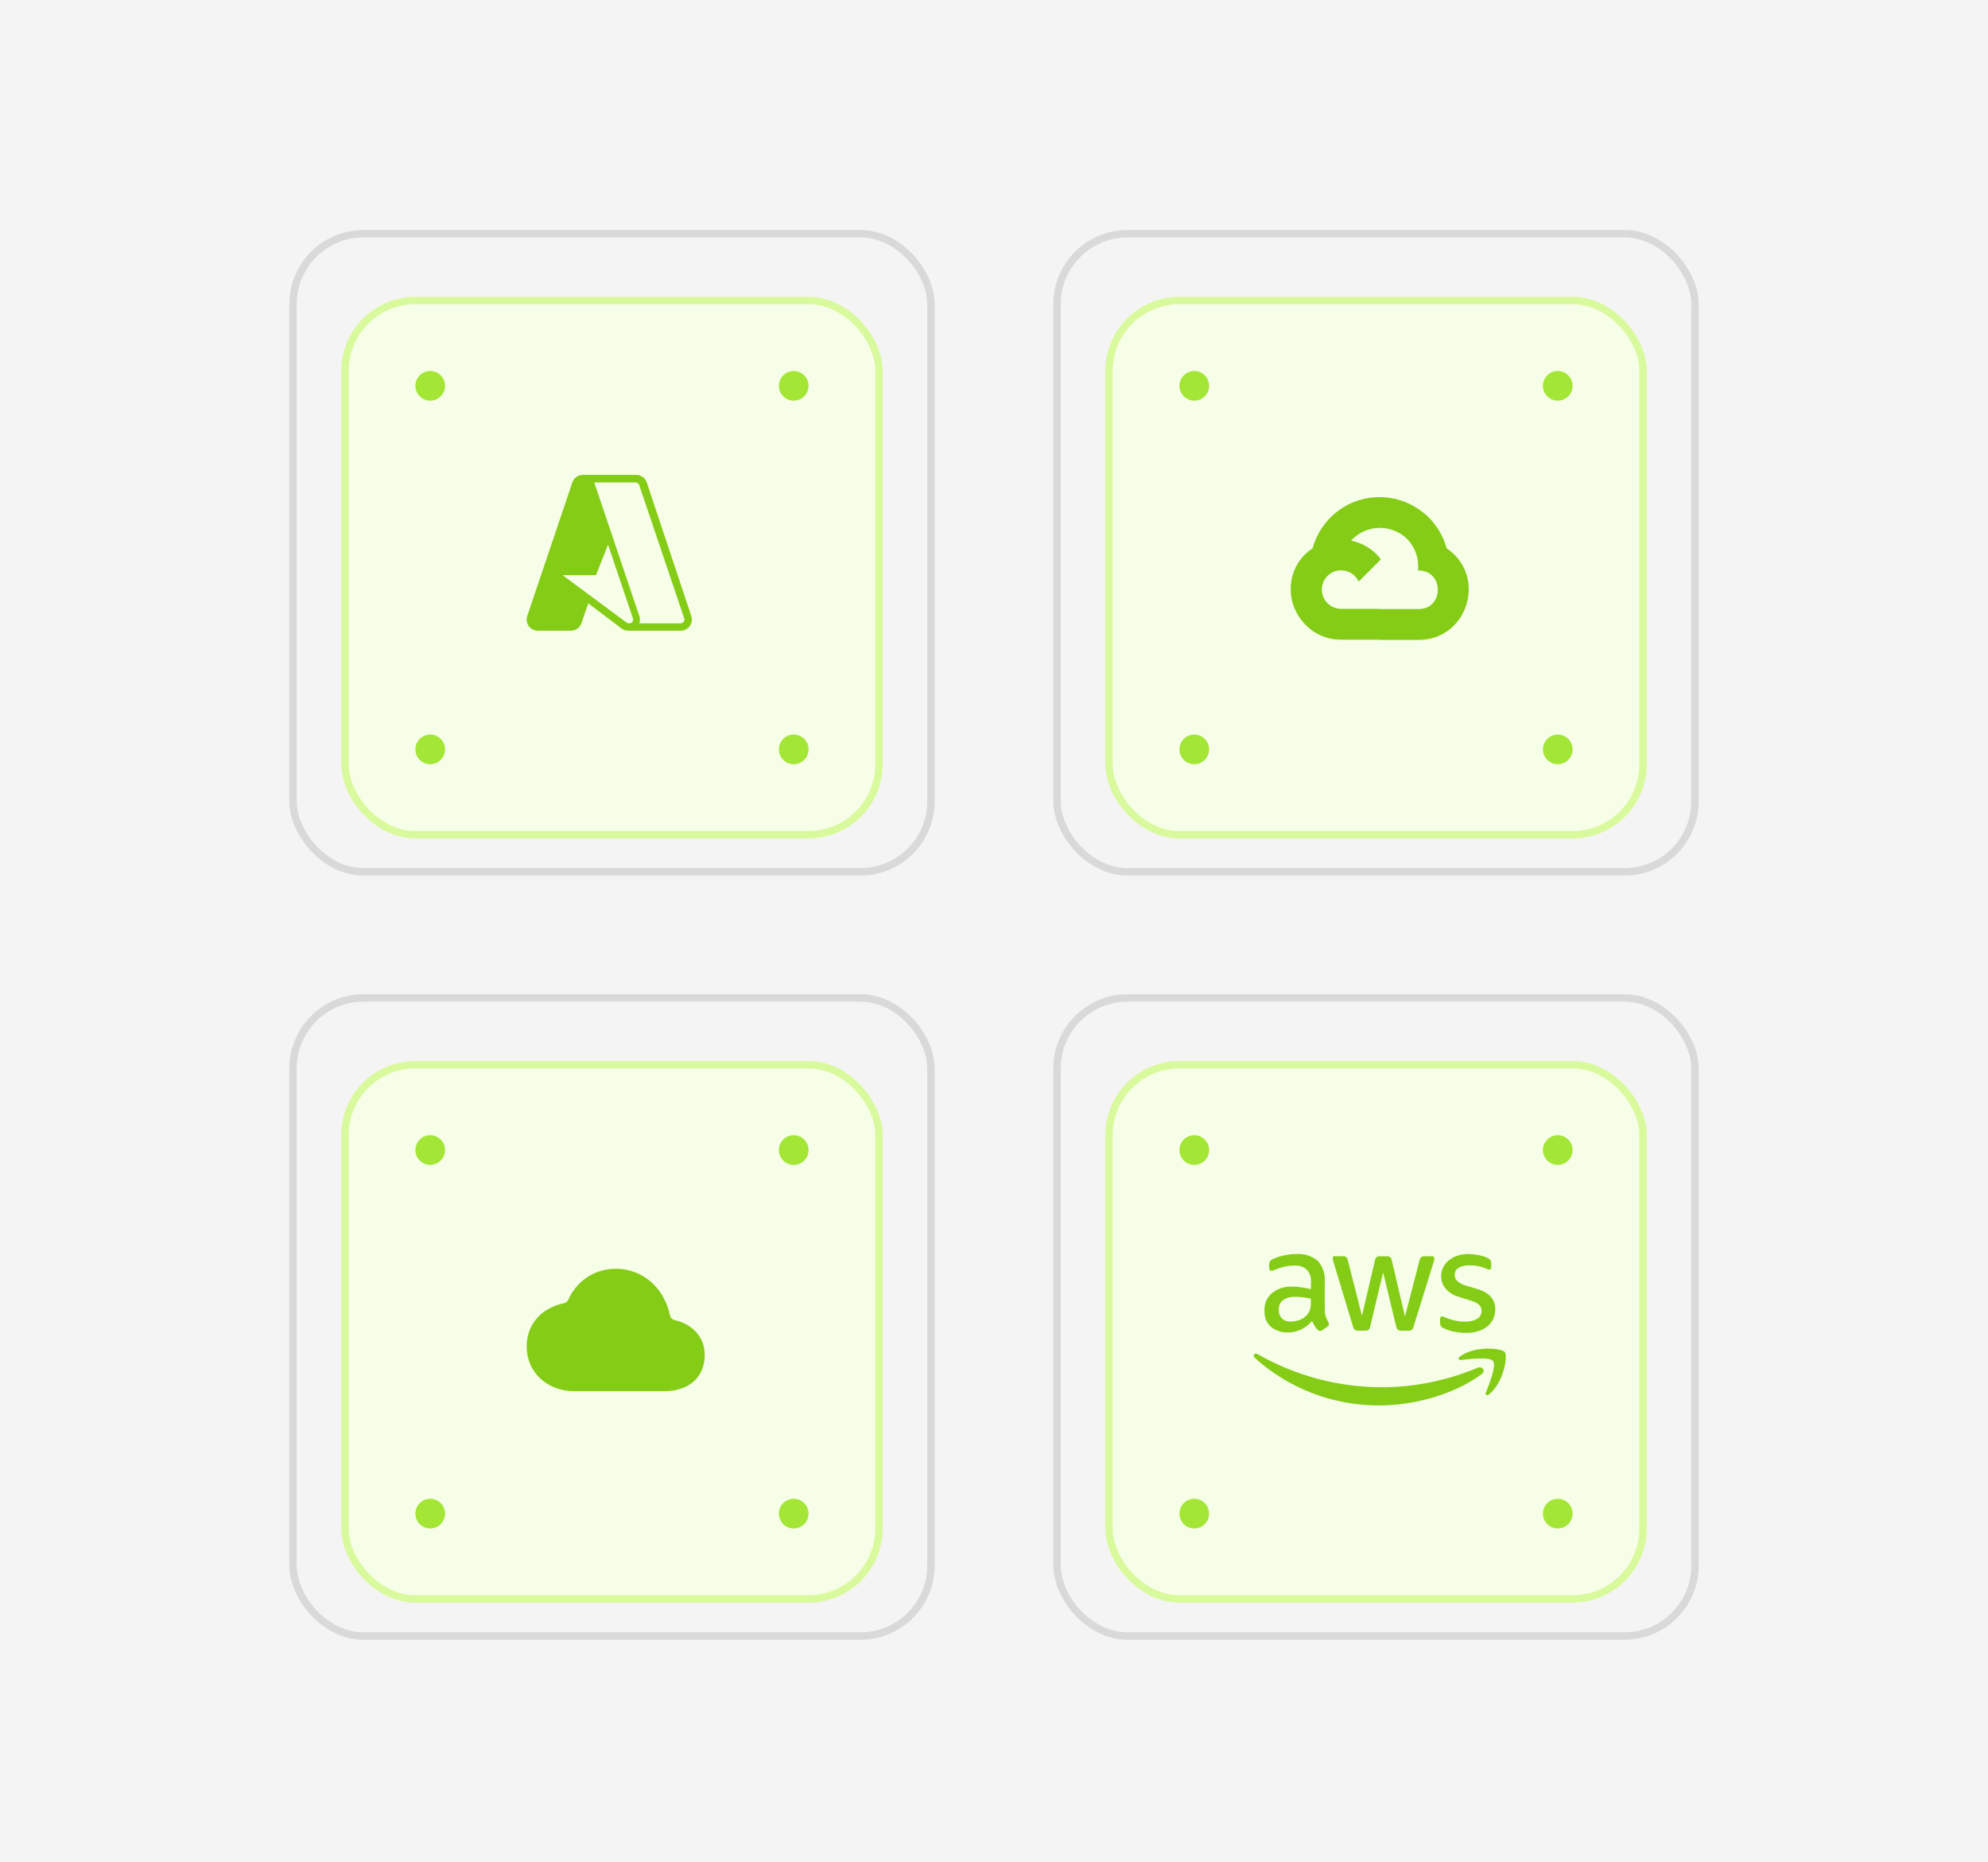<svg width="268" height="251" viewBox="0 0 268 251" fill="none" xmlns="http://www.w3.org/2000/svg">
<rect width="268" height="251" fill="#F4F4F5"/>
<rect x="39.5" y="31.5" width="86" height="86" rx="9.5" stroke="#D9D9D9"/>
<g filter="url(#filter0_dd_1223_6741)">
<rect x="46" y="38" width="73" height="73" rx="10" fill="#F7FEE7"/>
<rect x="46.5" y="38.5" width="72" height="72" rx="9.5" stroke="#D9F99D"/>
<circle cx="58" cy="50" r="2" fill="#A3E635"/>
<circle cx="58" cy="99" r="2" fill="#A3E635"/>
<circle cx="107" cy="50" r="2" fill="#A3E635"/>
<circle cx="107" cy="99" r="2" fill="#A3E635"/>
</g>
<path fill-rule="evenodd" clip-rule="evenodd" d="M93.19 83.022L87.19 65.022C87.085 64.712 86.882 64.444 86.611 64.26C86.34 64.075 86.017 63.985 85.69 64.002H78.58C78.265 64.001 77.958 64.099 77.703 64.282C77.447 64.465 77.255 64.724 77.155 65.022L71.08 83.022C71.001 83.254 70.98 83.502 71.019 83.744C71.058 83.986 71.156 84.215 71.304 84.41C71.452 84.605 71.646 84.761 71.868 84.865C72.091 84.968 72.335 85.015 72.58 85.002H76.975C77.287 85 77.59 84.9 77.843 84.717C78.095 84.535 78.285 84.278 78.385 83.982L79.3 81.312L83.8 84.717C84.061 84.906 84.377 85.006 84.7 85.002H91.72C91.962 85.01 92.203 84.959 92.421 84.854C92.639 84.748 92.829 84.592 92.973 84.397C93.118 84.202 93.213 83.976 93.25 83.736C93.288 83.497 93.267 83.252 93.19 83.022ZM84.76 84.012C84.651 84.012 84.545 83.975 84.46 83.907L75.985 77.622L75.85 77.517H80.35L80.47 77.202L81.97 73.407L85.33 83.352C85.357 83.435 85.362 83.524 85.344 83.61C85.327 83.696 85.288 83.776 85.23 83.843C85.173 83.909 85.1 83.959 85.017 83.989C84.935 84.019 84.846 84.027 84.76 84.012ZM91.764 84.012H86.185C86.297 83.692 86.297 83.342 86.185 83.022L80.11 65.022H85.69C85.796 65.023 85.899 65.056 85.985 65.118C86.071 65.18 86.135 65.267 86.17 65.367L92.245 83.367C92.265 83.442 92.268 83.52 92.254 83.596C92.24 83.673 92.208 83.744 92.162 83.807C92.116 83.869 92.056 83.92 91.987 83.955C91.918 83.991 91.842 84.01 91.764 84.012Z" fill="#84CC16"/>
<rect x="142.5" y="31.5" width="86" height="86" rx="9.5" stroke="#D9D9D9"/>
<g filter="url(#filter1_dd_1223_6741)">
<rect x="149" y="38" width="73" height="73" rx="10" fill="#F7FEE7"/>
<rect x="149.5" y="38.5" width="72" height="72" rx="9.5" stroke="#D9F99D"/>
<circle cx="161" cy="50" r="2" fill="#A3E635"/>
<circle cx="161" cy="99" r="2" fill="#A3E635"/>
<circle cx="210" cy="50" r="2" fill="#A3E635"/>
<circle cx="210" cy="99" r="2" fill="#A3E635"/>
<path d="M186.19 65.002C184.102 64.954 182.058 65.607 180.384 66.856C178.71 68.106 177.503 69.88 176.956 71.895C176.901 71.909 177.009 71.876 176.956 71.895C173.081 74.447 173.034 80.005 176.709 82.837L176.715 82.829L176.708 82.859C177.882 83.746 179.314 84.222 180.785 84.216H185.958L185.988 84.246H191.18C197.867 84.299 200.556 75.641 195.015 71.895C194.538 70.136 193.557 68.554 192.194 67.344L192.151 67.386L192.157 67.337C190.505 65.88 188.392 65.053 186.19 65.002ZM185.832 69.148C187.076 69.109 188.35 69.516 189.318 70.299C189.913 70.796 190.39 71.42 190.712 72.126C191.034 72.832 191.194 73.601 191.18 74.376V74.894C194.71 74.825 194.71 80.156 191.18 80.088H185.987L185.979 80.097V80.056H180.785C180.417 80.056 180.053 79.978 179.718 79.826C179.335 79.653 179.001 79.39 178.743 79.059C178.485 78.728 178.31 78.339 178.235 77.926C178.16 77.513 178.186 77.088 178.311 76.687C178.436 76.286 178.657 75.921 178.954 75.624C179.251 75.327 179.615 75.107 180.016 74.982C180.417 74.857 180.842 74.831 181.255 74.906C181.668 74.981 182.057 75.155 182.388 75.414C182.719 75.672 182.983 76.007 183.156 76.389L186.169 73.377C185.168 72.072 183.724 71.178 182.11 70.862C182.128 70.853 182.15 70.837 182.164 70.84C182.631 70.327 183.197 69.913 183.827 69.622C184.458 69.332 185.14 69.171 185.834 69.15L185.832 69.148Z" fill="#84CC16"/>
</g>
<rect x="39.5" y="134.5" width="86" height="86" rx="9.5" stroke="#D9D9D9"/>
<g filter="url(#filter2_dd_1223_6741)">
<rect x="46" y="141" width="73" height="73" rx="10" fill="#F7FEE7"/>
<rect x="46.5" y="141.5" width="72" height="72" rx="9.5" stroke="#D9F99D"/>
<circle cx="58" cy="153" r="2" fill="#A3E635"/>
<circle cx="58" cy="202" r="2" fill="#A3E635"/>
<circle cx="107" cy="153" r="2" fill="#A3E635"/>
<circle cx="107" cy="202" r="2" fill="#A3E635"/>
<path d="M89.562 185.5H77.375C75.667 185.5 74.077 184.911 72.898 183.84C71.674 182.729 71 181.188 71 179.5C71 177.785 71.628 176.307 72.815 175.224C73.664 174.449 74.794 173.9 76.058 173.636C76.174 173.612 76.283 173.561 76.376 173.486C76.469 173.412 76.542 173.316 76.591 173.208C77.041 172.195 77.715 171.297 78.562 170.583C79.801 169.548 81.336 169 83 169C84.872 168.992 86.673 169.713 88.022 171.011C89.181 172.127 89.968 173.602 90.328 175.324C90.356 175.465 90.425 175.594 90.526 175.697C90.627 175.8 90.755 175.872 90.896 175.904C93.031 176.379 95 177.926 95 180.625C95 182.19 94.426 183.474 93.34 184.339C92.386 185.098 91.08 185.5 89.562 185.5Z" fill="#84CC16"/>
</g>
<rect x="142.5" y="134.5" width="86" height="86" rx="9.5" stroke="#D9D9D9"/>
<g filter="url(#filter3_dd_1223_6741)">
<rect x="149" y="141" width="73" height="73" rx="10" fill="#F7FEE7"/>
<rect x="149.5" y="141.5" width="72" height="72" rx="9.5" stroke="#D9F99D"/>
<circle cx="161" cy="153" r="2" fill="#A3E635"/>
<circle cx="161" cy="202" r="2" fill="#A3E635"/>
<circle cx="210" cy="153" r="2" fill="#A3E635"/>
<circle cx="210" cy="202" r="2" fill="#A3E635"/>
<path d="M178.583 174.396C178.545 175.599 179.146 176.132 179.161 176.47C179.154 176.539 179.131 176.605 179.093 176.663C179.055 176.721 179.004 176.769 178.943 176.803L178.264 177.279C178.176 177.341 178.072 177.376 177.964 177.381C177.942 177.38 177.529 177.478 176.877 176.021C176.478 176.518 175.972 176.917 175.395 177.188C174.819 177.46 174.188 177.595 173.551 177.585C172.686 177.632 170.342 177.094 170.463 174.599C170.379 172.566 172.272 171.303 174.231 171.409C174.608 171.41 175.378 171.429 176.727 171.742V170.913C176.87 169.507 175.946 168.417 174.347 168.58C174.219 168.581 173.316 168.554 171.912 169.117C171.521 169.297 171.471 169.267 171.341 169.267C170.947 169.267 171.109 168.126 171.184 167.982C171.461 167.642 173.089 167.007 174.687 167.016C175.755 166.921 176.818 167.251 177.645 167.934C177.982 168.31 178.238 168.75 178.399 169.228C178.561 169.706 178.623 170.212 178.584 170.715L178.583 174.396ZM173.993 176.116C175.715 176.091 176.445 175.055 176.611 174.498C176.742 173.964 176.72 173.626 176.72 173.042C176.206 172.919 175.467 172.785 174.619 172.784C173.814 172.723 172.344 173.083 172.401 174.497C172.335 175.389 172.992 176.165 173.993 176.116ZM183.072 177.341C182.654 177.379 182.46 177.082 182.398 176.79L179.753 168.044C179.701 167.896 179.667 167.744 179.651 167.588C179.641 167.524 179.657 167.458 179.696 167.406C179.734 167.354 179.792 167.319 179.856 167.309C179.869 167.307 179.743 167.309 181.038 167.309C181.504 167.262 181.656 167.629 181.705 167.86L183.602 175.341L185.363 167.86C185.392 167.689 185.52 167.272 186.043 167.316H186.955C187.07 167.306 187.545 167.289 187.628 167.867L189.404 175.443L191.362 167.867C191.388 167.751 191.507 167.263 192.036 167.316H193.083C193.128 167.309 193.41 167.273 193.362 167.772C193.339 167.87 193.543 167.206 190.56 176.797C190.499 177.089 190.304 177.386 189.887 177.348H188.894C188.313 177.409 188.229 176.834 188.22 176.777L186.459 169.492L184.718 176.769C184.709 176.827 184.626 177.401 184.044 177.34H183.072V177.341ZM197.599 177.64C197.287 177.64 195.797 177.624 194.552 176.987C194.428 176.934 194.322 176.846 194.248 176.734C194.175 176.621 194.136 176.489 194.137 176.354V175.783C194.137 175.334 194.466 175.417 194.606 175.47C195.139 175.686 195.482 175.85 196.137 175.98C198.083 176.38 198.94 175.858 199.149 175.742C199.848 175.327 199.903 174.378 199.428 173.886C198.872 173.419 198.606 173.401 196.606 172.77C196.36 172.702 194.285 172.047 194.28 169.989C194.248 168.489 195.611 167.005 197.973 167.017C198.646 167.016 200.439 167.236 200.925 167.847C200.996 167.958 201.032 168.088 201.027 168.221V168.758C201.027 168.994 200.941 169.111 200.768 169.111C200.358 169.066 199.632 168.518 198.157 168.54C197.791 168.521 196.038 168.589 196.116 169.867C196.094 170.874 197.53 171.252 197.694 171.295C199.631 171.878 200.278 171.975 201.047 172.866C201.957 174.048 201.466 175.432 201.278 175.811C200.264 177.803 197.644 177.641 197.599 177.64ZM199.734 183.21C196.014 185.957 190.614 187.419 186.004 187.419C179.782 187.46 173.771 185.173 169.15 181.006C168.804 180.694 169.11 180.265 169.531 180.503C174.656 183.435 180.459 184.976 186.364 184.972C190.773 184.948 195.134 184.054 199.197 182.34C199.822 182.074 200.353 182.754 199.734 183.21ZM201.285 181.441C200.809 180.83 198.136 181.156 196.939 181.299C196.578 181.339 196.517 181.027 196.844 180.796C198.973 179.299 202.468 179.728 202.87 180.231C203.271 180.734 202.761 184.237 200.769 185.91C200.463 186.169 200.17 186.032 200.306 185.692C200.754 184.563 201.761 182.054 201.285 181.441Z" fill="#84CC16"/>
</g>
<defs>
<filter id="filter0_dd_1223_6741" x="43" y="36" width="79" height="79" filterUnits="userSpaceOnUse" color-interpolation-filters="sRGB">
<feFlood flood-opacity="0" result="BackgroundImageFix"/>
<feColorMatrix in="SourceAlpha" type="matrix" values="0 0 0 0 0 0 0 0 0 0 0 0 0 0 0 0 0 0 127 0" result="hardAlpha"/>
<feOffset dy="1"/>
<feGaussianBlur stdDeviation="1.5"/>
<feComposite in2="hardAlpha" operator="out"/>
<feColorMatrix type="matrix" values="0 0 0 0 0 0 0 0 0 0 0 0 0 0 0 0 0 0 0.1 0"/>
<feBlend mode="normal" in2="BackgroundImageFix" result="effect1_dropShadow_1223_6741"/>
<feColorMatrix in="SourceAlpha" type="matrix" values="0 0 0 0 0 0 0 0 0 0 0 0 0 0 0 0 0 0 127 0" result="hardAlpha"/>
<feOffset dy="1"/>
<feGaussianBlur stdDeviation="1"/>
<feComposite in2="hardAlpha" operator="out"/>
<feColorMatrix type="matrix" values="0 0 0 0 0 0 0 0 0 0 0 0 0 0 0 0 0 0 0.06 0"/>
<feBlend mode="normal" in2="effect1_dropShadow_1223_6741" result="effect2_dropShadow_1223_6741"/>
<feBlend mode="normal" in="SourceGraphic" in2="effect2_dropShadow_1223_6741" result="shape"/>
</filter>
<filter id="filter1_dd_1223_6741" x="146" y="36" width="79" height="79" filterUnits="userSpaceOnUse" color-interpolation-filters="sRGB">
<feFlood flood-opacity="0" result="BackgroundImageFix"/>
<feColorMatrix in="SourceAlpha" type="matrix" values="0 0 0 0 0 0 0 0 0 0 0 0 0 0 0 0 0 0 127 0" result="hardAlpha"/>
<feOffset dy="1"/>
<feGaussianBlur stdDeviation="1.5"/>
<feComposite in2="hardAlpha" operator="out"/>
<feColorMatrix type="matrix" values="0 0 0 0 0 0 0 0 0 0 0 0 0 0 0 0 0 0 0.1 0"/>
<feBlend mode="normal" in2="BackgroundImageFix" result="effect1_dropShadow_1223_6741"/>
<feColorMatrix in="SourceAlpha" type="matrix" values="0 0 0 0 0 0 0 0 0 0 0 0 0 0 0 0 0 0 127 0" result="hardAlpha"/>
<feOffset dy="1"/>
<feGaussianBlur stdDeviation="1"/>
<feComposite in2="hardAlpha" operator="out"/>
<feColorMatrix type="matrix" values="0 0 0 0 0 0 0 0 0 0 0 0 0 0 0 0 0 0 0.06 0"/>
<feBlend mode="normal" in2="effect1_dropShadow_1223_6741" result="effect2_dropShadow_1223_6741"/>
<feBlend mode="normal" in="SourceGraphic" in2="effect2_dropShadow_1223_6741" result="shape"/>
</filter>
<filter id="filter2_dd_1223_6741" x="43" y="139" width="79" height="79" filterUnits="userSpaceOnUse" color-interpolation-filters="sRGB">
<feFlood flood-opacity="0" result="BackgroundImageFix"/>
<feColorMatrix in="SourceAlpha" type="matrix" values="0 0 0 0 0 0 0 0 0 0 0 0 0 0 0 0 0 0 127 0" result="hardAlpha"/>
<feOffset dy="1"/>
<feGaussianBlur stdDeviation="1.5"/>
<feComposite in2="hardAlpha" operator="out"/>
<feColorMatrix type="matrix" values="0 0 0 0 0 0 0 0 0 0 0 0 0 0 0 0 0 0 0.1 0"/>
<feBlend mode="normal" in2="BackgroundImageFix" result="effect1_dropShadow_1223_6741"/>
<feColorMatrix in="SourceAlpha" type="matrix" values="0 0 0 0 0 0 0 0 0 0 0 0 0 0 0 0 0 0 127 0" result="hardAlpha"/>
<feOffset dy="1"/>
<feGaussianBlur stdDeviation="1"/>
<feComposite in2="hardAlpha" operator="out"/>
<feColorMatrix type="matrix" values="0 0 0 0 0 0 0 0 0 0 0 0 0 0 0 0 0 0 0.06 0"/>
<feBlend mode="normal" in2="effect1_dropShadow_1223_6741" result="effect2_dropShadow_1223_6741"/>
<feBlend mode="normal" in="SourceGraphic" in2="effect2_dropShadow_1223_6741" result="shape"/>
</filter>
<filter id="filter3_dd_1223_6741" x="146" y="139" width="79" height="79" filterUnits="userSpaceOnUse" color-interpolation-filters="sRGB">
<feFlood flood-opacity="0" result="BackgroundImageFix"/>
<feColorMatrix in="SourceAlpha" type="matrix" values="0 0 0 0 0 0 0 0 0 0 0 0 0 0 0 0 0 0 127 0" result="hardAlpha"/>
<feOffset dy="1"/>
<feGaussianBlur stdDeviation="1.5"/>
<feComposite in2="hardAlpha" operator="out"/>
<feColorMatrix type="matrix" values="0 0 0 0 0 0 0 0 0 0 0 0 0 0 0 0 0 0 0.1 0"/>
<feBlend mode="normal" in2="BackgroundImageFix" result="effect1_dropShadow_1223_6741"/>
<feColorMatrix in="SourceAlpha" type="matrix" values="0 0 0 0 0 0 0 0 0 0 0 0 0 0 0 0 0 0 127 0" result="hardAlpha"/>
<feOffset dy="1"/>
<feGaussianBlur stdDeviation="1"/>
<feComposite in2="hardAlpha" operator="out"/>
<feColorMatrix type="matrix" values="0 0 0 0 0 0 0 0 0 0 0 0 0 0 0 0 0 0 0.06 0"/>
<feBlend mode="normal" in2="effect1_dropShadow_1223_6741" result="effect2_dropShadow_1223_6741"/>
<feBlend mode="normal" in="SourceGraphic" in2="effect2_dropShadow_1223_6741" result="shape"/>
</filter>
</defs>
</svg>
